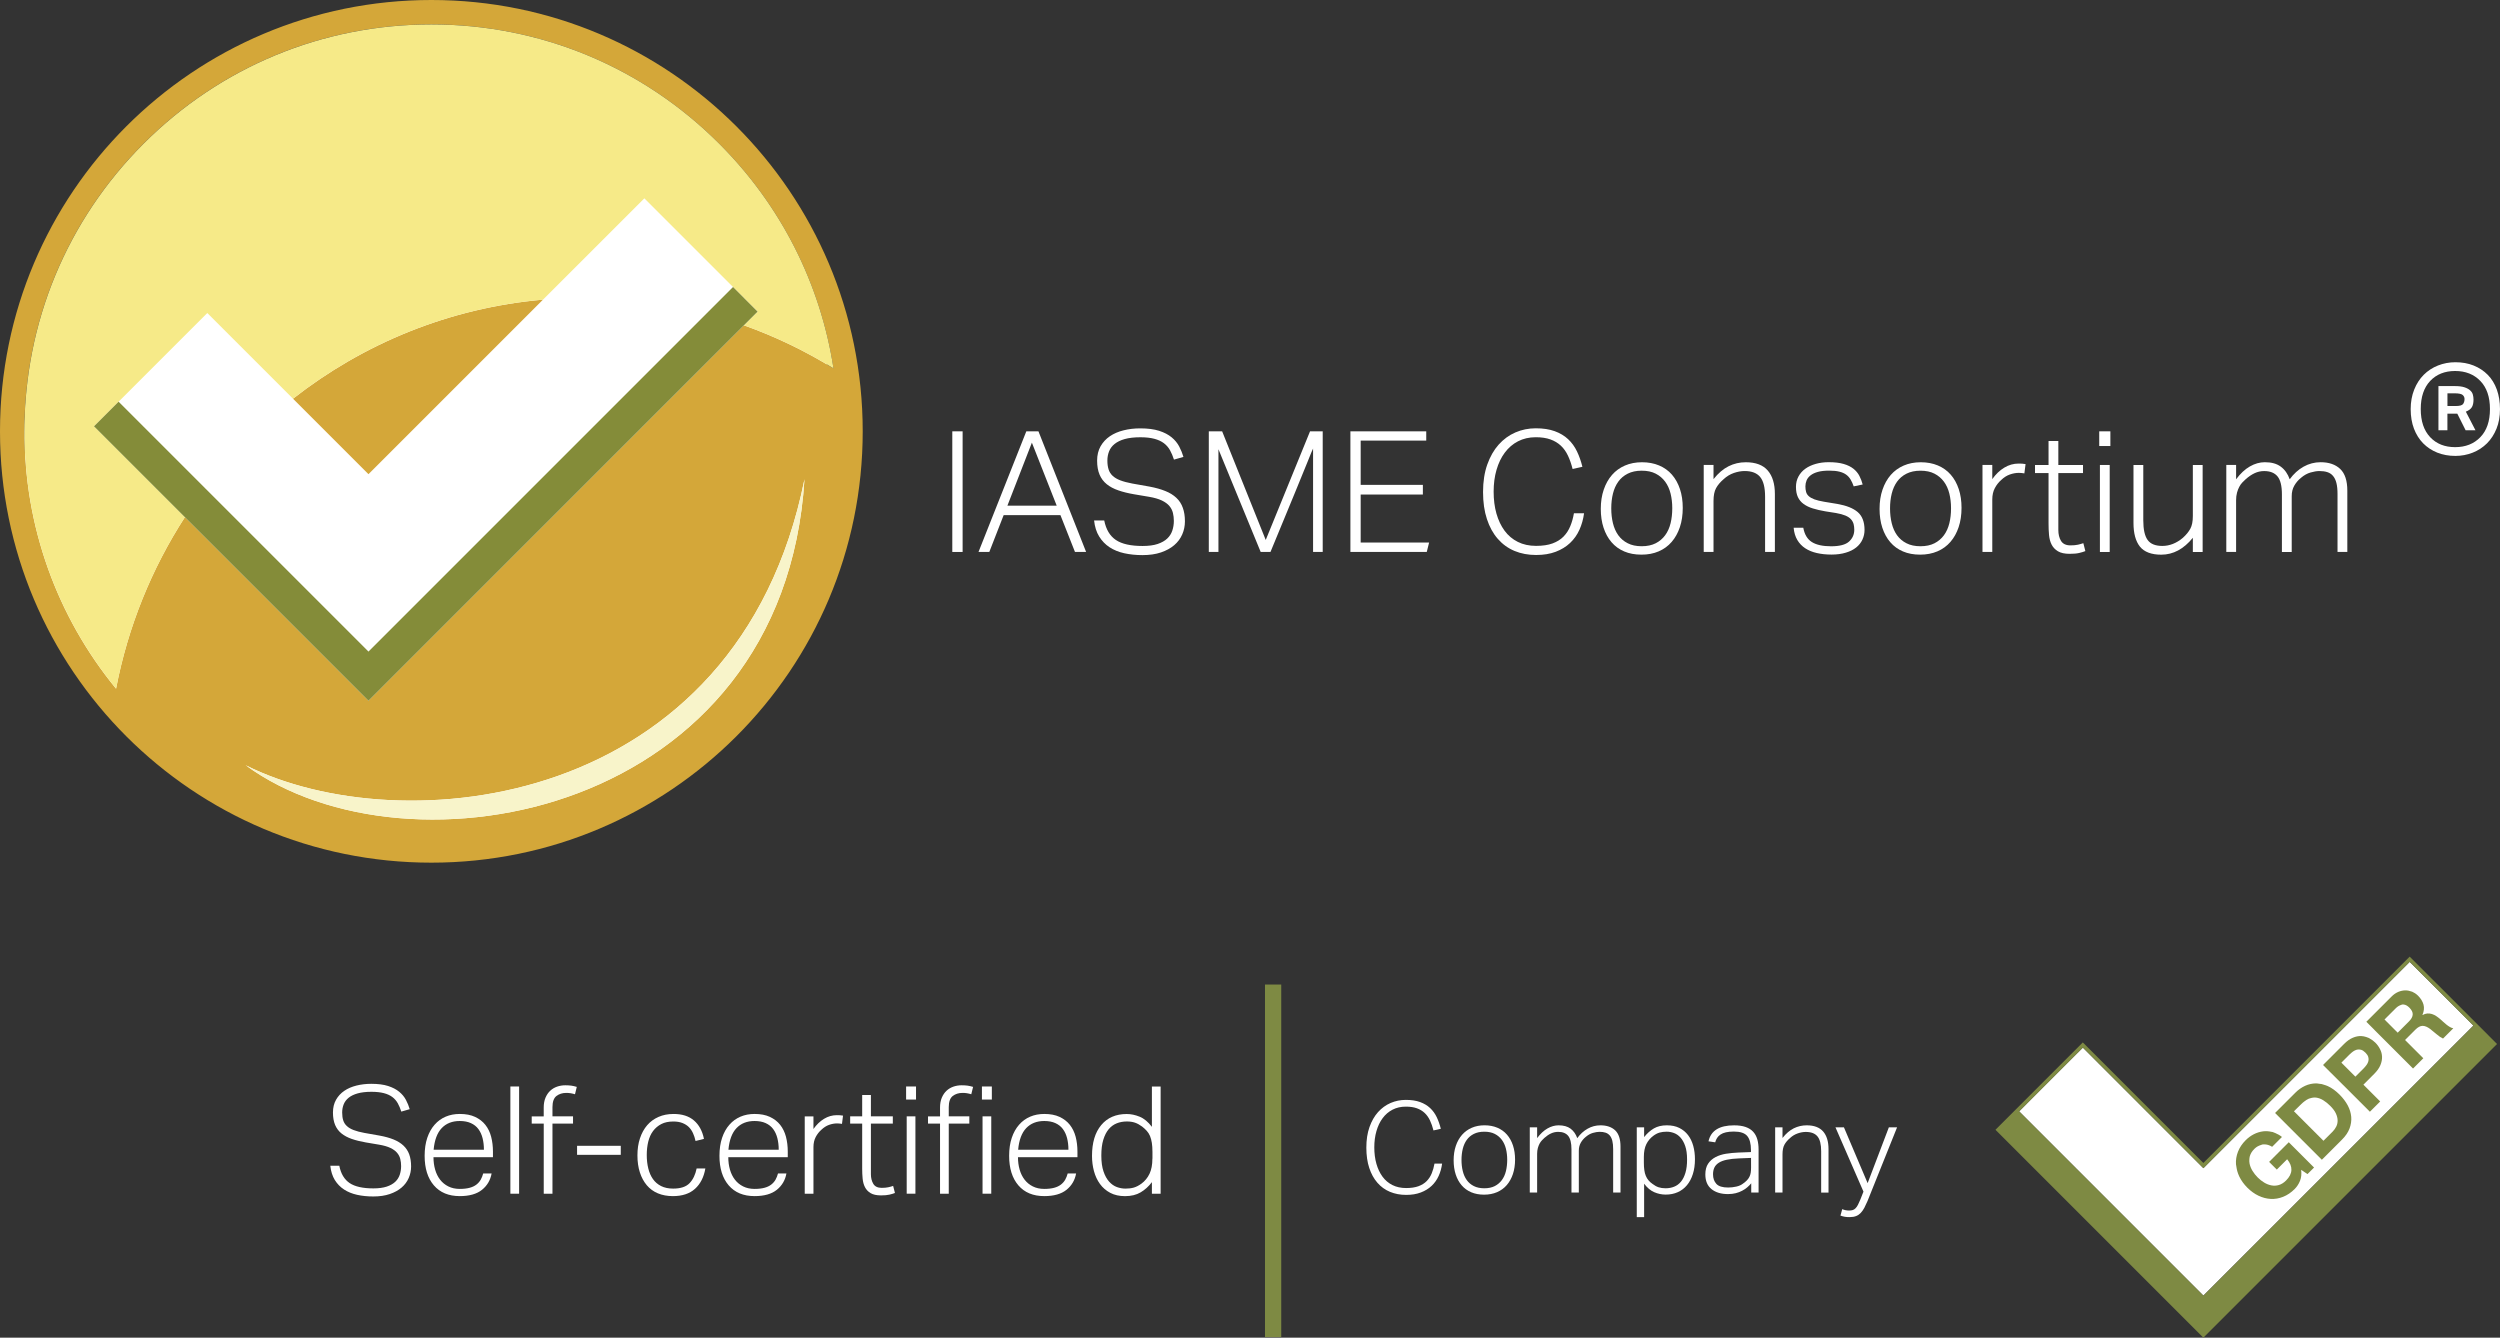 <?xml version="1.0" encoding="utf-8"?>
<!-- Generator: Adobe Illustrator 23.0.3, SVG Export Plug-In . SVG Version: 6.00 Build 0)  -->
<svg version="1.1" id="Layer_1" xmlns="http://www.w3.org/2000/svg" xmlns:xlink="http://www.w3.org/1999/xlink" x="0px" y="0px"
	 width="216.625px" height="115.911px" viewBox="0 0 216.625 115.911" style="enable-background:new 0 0 216.625 115.911;"
	 xml:space="preserve">
<rect x="0" y="0" width="216.625" height="115.911" fill="#333333" stroke="none"/>
<style type="text/css">
	.st0{fill:#FFFFFF;}
	.st1{fill:none;}
	.st2{fill:#D4A739;}
	.st3{fill:#F6EA88;}
	.st4{fill:#F8F4CA;}
	.st5{fill:#848C39;}
	.st6{fill:#7E8A43;}
</style>
<g>
	<g>
		<polygon class="st0" points="190.922,101.222 208.801,83.344 210.169,84.712 210.283,84.824 214.325,88.866 214.325,88.866 
			190.922,112.266 174.956,96.3 174.956,96.3 176.918,94.335 178.884,92.369 178.998,92.258 179.109,92.144 180.478,90.778 		"/>
		<g>
			<circle class="st0" cx="37.166" cy="37.982" r="35.052"/>
			<g>
				<path class="st1" d="M99.648,98.446c-0.069-0.17-0.162-0.318-0.281-0.448c-0.117-0.13-0.255-0.255-0.408-0.377
					c-0.21-0.156-0.414-0.268-0.618-0.337s-0.435-0.103-0.698-0.103c-0.321,0-0.615,0.056-0.886,0.162
					c-0.268,0.109-0.501,0.278-0.698,0.515c-0.196,0.233-0.35,0.538-0.462,0.91c-0.114,0.374-0.17,0.828-0.17,1.366
					c0,0.546,0.064,1.005,0.188,1.374c0.125,0.369,0.289,0.663,0.488,0.886c0.199,0.22,0.422,0.377,0.671,0.469
					c0.247,0.09,0.496,0.135,0.748,0.135c0.268,0,0.509-0.029,0.721-0.09s0.432-0.175,0.658-0.339
					c0.305-0.225,0.538-0.512,0.703-0.859s0.247-0.782,0.247-1.302v-0.586c0-0.302-0.019-0.568-0.053-0.788
					C99.767,98.809,99.717,98.613,99.648,98.446z"/>
				<path class="st2" d="M47.051,25.965c-8.121,0.716-15.569,3.806-21.664,8.583l6.54,6.54L47.051,25.965z"/>
				<path class="st2" d="M74.754,37.375C74.754,16.733,58.021,0,37.378,0S0,16.732,0,37.375S16.733,74.75,37.375,74.75
					S74.754,58.017,74.754,37.375z M10.055,59.672c-5.143-6.278-7.941-14.073-7.941-22.297c0-9.418,3.668-18.274,10.328-24.934
					S27.958,2.113,37.376,2.113S55.65,5.781,62.31,12.441c5.355,5.355,8.774,12.131,9.909,19.478
					c-2.432-1.504-5.031-2.758-7.758-3.732L31.929,60.722L16.02,44.812C13.15,49.252,11.092,54.278,10.055,59.672z M69.709,41.528
					c-1.83,29.14-34.302,35.1-48.427,24.777C34.702,73.061,63.914,70.271,69.709,41.528z"/>
				<path class="st3" d="M8.145,36.94l7.686-7.686l0,0l2.132-2.13l7.424,7.424c6.098-4.777,13.542-7.867,21.664-8.583l8.782-8.779
					l7.686,7.686l0,0l2.132,2.132l-1.186,1.186c2.729,0.976,5.326,2.228,7.758,3.732c-1.135-7.347-4.554-14.123-9.909-19.478
					C55.654,5.784,46.798,2.116,37.38,2.116S19.106,5.784,12.446,12.444S2.118,27.96,2.118,37.378c0,8.225,2.798,16.02,7.941,22.297
					c1.037-5.395,3.095-10.418,5.962-14.861L8.145,36.94z"/>
				<path class="st4" d="M69.709,41.528C63.914,70.27,34.702,73.061,21.282,66.305C35.407,76.628,67.879,70.669,69.709,41.528z"/>
				<polygon class="st5" points="63.516,24.869 61.209,27.177 31.928,56.46 17.775,42.308 10.275,34.807 8.145,36.94 16.017,44.812 
					31.928,60.723 64.46,28.187 65.646,27.002 				"/>
				<rect x="82.517" y="37.375" class="st0" width="0.894" height="10.453"/>
				<path class="st0" d="M88.93,37.375l-4.143,10.453h0.936l1.244-3.191h4.92l1.26,3.191h0.965l-4.13-10.453
					C89.982,37.375,88.93,37.375,88.93,37.375z M87.291,43.817l2.122-5.461l2.151,5.461H87.291z"/>
				<path class="st0" d="M101.931,43.136c-0.255-0.239-0.573-0.438-0.96-0.591c-0.385-0.156-0.841-0.284-1.369-0.382l-1.48-0.263
					c-0.419-0.08-0.769-0.17-1.048-0.278c-0.279-0.106-0.501-0.239-0.666-0.395c-0.167-0.156-0.284-0.342-0.35-0.557
					c-0.069-0.215-0.103-0.469-0.103-0.761c0-0.284,0.048-0.549,0.146-0.798s0.257-0.464,0.483-0.644s0.517-0.324,0.878-0.424
					s0.809-0.154,1.347-0.154c0.477,0,0.883,0.045,1.215,0.133s0.607,0.215,0.828,0.382c0.22,0.167,0.395,0.369,0.528,0.607
					c0.133,0.239,0.247,0.512,0.345,0.814l0.82-0.233c-0.088-0.302-0.21-0.602-0.366-0.902c-0.156-0.297-0.377-0.565-0.658-0.798
					c-0.284-0.233-0.645-0.422-1.082-0.562s-0.987-0.212-1.639-0.212c-0.507,0-0.989,0.056-1.443,0.17
					c-0.454,0.111-0.849,0.284-1.186,0.512s-0.605,0.52-0.806,0.87c-0.199,0.353-0.3,0.766-0.3,1.244s0.072,0.883,0.212,1.215
					c0.141,0.332,0.35,0.607,0.623,0.828c0.273,0.22,0.607,0.398,1.003,0.533c0.395,0.138,0.846,0.249,1.355,0.337l1.302,0.22
					c0.459,0.077,0.83,0.186,1.114,0.321c0.284,0.138,0.501,0.294,0.652,0.475c0.151,0.18,0.255,0.382,0.308,0.602
					s0.08,0.451,0.08,0.695c0,0.294-0.045,0.57-0.133,0.835s-0.233,0.493-0.44,0.69c-0.207,0.196-0.48,0.35-0.827,0.469
					c-0.347,0.117-0.782,0.175-1.31,0.175c-1.024,0-1.796-0.172-2.313-0.52c-0.517-0.347-0.854-0.91-1.01-1.692h-0.878
					c0.058,0.546,0.204,1.011,0.44,1.39c0.236,0.379,0.533,0.692,0.899,0.931s0.79,0.414,1.273,0.52s1.008,0.162,1.573,0.162
					c0.615,0,1.151-0.077,1.61-0.233s0.841-0.366,1.148-0.629c0.308-0.263,0.538-0.573,0.695-0.931
					c0.156-0.358,0.233-0.735,0.233-1.135c0-0.448-0.061-0.838-0.183-1.172C102.371,43.661,102.186,43.374,101.931,43.136z"/>
				<path class="st0" d="M109.676,46.788l-3.777-9.413h-1.156v10.452h0.835v-8.901l3.66,8.901h0.849
					c0.459-1.114,0.865-2.093,1.215-2.941c0.353-0.849,0.655-1.589,0.915-2.217c0.257-0.629,0.475-1.162,0.652-1.597
					c0.175-0.435,0.321-0.793,0.44-1.077c0.263-0.663,0.419-1.04,0.469-1.127v8.959h0.835V37.375h-1.098L109.676,46.788z"/>
				<polygon class="st0" points="123.833,47.008 117.903,47.008 117.903,42.849 123.292,42.849 123.292,42.016 117.903,42.016 
					117.903,38.181 123.584,38.181 123.584,37.375 117.012,37.375 117.012,47.827 123.629,47.827 				"/>
				<path class="st0" d="M129.785,46.692c0.406,0.464,0.889,0.814,1.451,1.048c0.56,0.233,1.183,0.35,1.867,0.35
					c0.645,0,1.212-0.093,1.697-0.278c0.488-0.186,0.902-0.438,1.244-0.761c0.342-0.321,0.613-0.703,0.812-1.143
					s0.334-0.918,0.403-1.435h-0.878c-0.069,0.4-0.172,0.774-0.316,1.119c-0.141,0.347-0.337,0.647-0.586,0.902
					s-0.568,0.451-0.952,0.594c-0.385,0.141-0.862,0.212-1.427,0.212c-0.594,0-1.122-0.114-1.581-0.345
					c-0.459-0.228-0.843-0.554-1.151-0.973s-0.541-0.915-0.703-1.485c-0.162-0.57-0.241-1.204-0.241-1.896
					c0-0.684,0.082-1.313,0.249-1.888c0.167-0.576,0.406-1.074,0.719-1.493s0.692-0.748,1.143-0.981
					c0.451-0.233,0.963-0.353,1.538-0.353c0.496,0,0.923,0.064,1.273,0.191c0.353,0.127,0.652,0.308,0.902,0.541
					c0.249,0.233,0.454,0.522,0.615,0.865c0.162,0.342,0.294,0.727,0.403,1.156l0.849-0.191c-0.117-0.477-0.273-0.923-0.469-1.331
					c-0.196-0.411-0.451-0.764-0.769-1.061c-0.316-0.297-0.706-0.53-1.164-0.695c-0.459-0.167-1.005-0.249-1.639-0.249
					c-0.626,0-1.212,0.119-1.764,0.358c-0.552,0.239-1.034,0.591-1.451,1.056c-0.414,0.464-0.743,1.04-0.987,1.727
					c-0.244,0.69-0.366,1.483-0.366,2.379c0,0.889,0.111,1.671,0.337,2.35C129.064,45.658,129.379,46.231,129.785,46.692z"/>
				<path class="st0" d="M143.723,47.777c0.446-0.191,0.82-0.464,1.127-0.82c0.308-0.355,0.544-0.782,0.711-1.281
					c0.167-0.499,0.249-1.053,0.249-1.668c0-0.594-0.08-1.138-0.241-1.626c-0.162-0.488-0.393-0.904-0.695-1.252
					c-0.302-0.347-0.674-0.613-1.114-0.798s-0.934-0.278-1.48-0.278c-0.546,0-1.04,0.095-1.48,0.286s-0.812,0.461-1.119,0.812
					c-0.308,0.35-0.546,0.777-0.716,1.273c-0.172,0.499-0.257,1.056-0.257,1.668c0,0.605,0.08,1.151,0.241,1.639
					c0.162,0.488,0.39,0.907,0.69,1.252c0.297,0.347,0.663,0.613,1.098,0.798c0.432,0.186,0.928,0.278,1.485,0.278
					C142.778,48.063,143.28,47.968,143.723,47.777z M140.224,46.379c-0.21-0.292-0.363-0.639-0.462-1.04
					c-0.098-0.4-0.146-0.83-0.146-1.289s0.048-0.886,0.146-1.281c0.098-0.395,0.252-0.74,0.462-1.032
					c0.21-0.294,0.483-0.525,0.82-0.695s0.74-0.257,1.207-0.257c0.477,0,0.883,0.085,1.215,0.257c0.332,0.17,0.605,0.403,0.82,0.695
					s0.371,0.637,0.469,1.032s0.146,0.817,0.146,1.268c0,0.469-0.048,0.904-0.146,1.302c-0.098,0.4-0.255,0.748-0.469,1.04
					c-0.215,0.292-0.488,0.525-0.82,0.695s-0.737,0.257-1.215,0.257c-0.469,0-0.873-0.085-1.207-0.257
					C140.707,46.904,140.434,46.671,140.224,46.379z"/>
				<path class="st0" d="M151.271,40.054c-0.528,0-1.024,0.114-1.485,0.345c-0.464,0.231-0.902,0.602-1.31,1.119v-1.231h-0.849v7.54
					h0.849v-4.421c0-0.469,0.074-0.838,0.22-1.106c0.146-0.268,0.366-0.53,0.66-0.782c0.263-0.244,0.56-0.422,0.886-0.536
					c0.326-0.111,0.637-0.167,0.931-0.167c0.615,0,1.064,0.172,1.347,0.52c0.284,0.347,0.424,0.915,0.424,1.705v4.787h0.849v-5.02
					c0-0.878-0.204-1.557-0.615-2.034C152.764,40.292,152.13,40.054,151.271,40.054z"/>
				<path class="st0" d="M160.838,47.44c0.239-0.191,0.419-0.416,0.541-0.682c0.122-0.263,0.183-0.541,0.183-0.835
					c0-0.692-0.196-1.209-0.586-1.546c-0.39-0.337-0.981-0.573-1.772-0.711l-1.156-0.191c-0.342-0.058-0.618-0.127-0.828-0.204
					c-0.21-0.08-0.374-0.17-0.491-0.278c-0.117-0.106-0.196-0.231-0.233-0.374c-0.04-0.141-0.058-0.3-0.058-0.477
					c0-0.175,0.034-0.345,0.101-0.512c0.069-0.167,0.183-0.313,0.345-0.44s0.374-0.228,0.637-0.3
					c0.263-0.074,0.591-0.109,0.981-0.109c0.353,0,0.645,0.029,0.878,0.088c0.233,0.058,0.43,0.143,0.586,0.257
					c0.156,0.111,0.286,0.255,0.387,0.424c0.103,0.172,0.194,0.369,0.271,0.594l0.777-0.162c-0.069-0.263-0.164-0.512-0.286-0.748
					s-0.294-0.44-0.512-0.615c-0.22-0.175-0.504-0.316-0.849-0.416c-0.347-0.103-0.78-0.154-1.297-0.154
					c-0.401,0-0.774,0.048-1.119,0.146c-0.347,0.098-0.647,0.236-0.899,0.416c-0.255,0.18-0.454,0.406-0.599,0.674
					c-0.146,0.268-0.22,0.57-0.22,0.902c0,0.353,0.056,0.647,0.167,0.886c0.114,0.239,0.278,0.44,0.499,0.599
					s0.488,0.292,0.806,0.387c0.318,0.098,0.676,0.18,1.077,0.249l0.923,0.146c0.332,0.058,0.602,0.133,0.812,0.22
					c0.21,0.088,0.371,0.196,0.483,0.321c0.111,0.127,0.188,0.265,0.228,0.416s0.058,0.316,0.058,0.491
					c0,0.411-0.151,0.753-0.454,1.026c-0.302,0.273-0.82,0.408-1.552,0.408c-0.721,0-1.278-0.122-1.668-0.366
					s-0.639-0.658-0.745-1.244h-0.835c0.037,0.419,0.146,0.777,0.321,1.069c0.175,0.292,0.406,0.533,0.687,0.716
					c0.284,0.186,0.618,0.324,1.003,0.411c0.385,0.088,0.806,0.133,1.268,0.133c0.469,0,0.883-0.056,1.244-0.167
					C160.299,47.782,160.599,47.631,160.838,47.44z"/>
				<path class="st0" d="M169.03,41.13c-0.302-0.347-0.674-0.613-1.114-0.798s-0.934-0.278-1.48-0.278
					c-0.546,0-1.04,0.095-1.48,0.286s-0.812,0.461-1.119,0.812c-0.308,0.35-0.546,0.777-0.716,1.273
					c-0.172,0.499-0.257,1.056-0.257,1.668c0,0.605,0.08,1.151,0.241,1.639c0.162,0.488,0.39,0.907,0.69,1.252
					c0.297,0.347,0.663,0.613,1.098,0.798c0.432,0.186,0.928,0.278,1.485,0.278s1.056-0.095,1.501-0.286
					c0.446-0.191,0.82-0.464,1.127-0.82c0.308-0.355,0.544-0.782,0.711-1.281s0.249-1.053,0.249-1.668
					c0-0.594-0.08-1.138-0.241-1.626C169.563,41.894,169.333,41.475,169.03,41.13z M168.911,45.34
					c-0.098,0.4-0.255,0.748-0.469,1.04c-0.215,0.292-0.488,0.525-0.82,0.695s-0.737,0.257-1.215,0.257
					c-0.469,0-0.873-0.085-1.207-0.257c-0.337-0.17-0.61-0.403-0.82-0.695c-0.21-0.292-0.363-0.639-0.461-1.04
					c-0.098-0.4-0.146-0.83-0.146-1.289s0.048-0.886,0.146-1.281c0.098-0.395,0.252-0.74,0.461-1.032
					c0.21-0.294,0.483-0.525,0.82-0.695s0.74-0.257,1.207-0.257c0.477,0,0.883,0.085,1.215,0.257c0.332,0.17,0.605,0.403,0.82,0.695
					s0.371,0.637,0.469,1.032s0.146,0.817,0.146,1.268C169.06,44.504,169.009,44.939,168.911,45.34z"/>
				<path class="st0" d="M174.152,41.115c0.263-0.093,0.523-0.141,0.777-0.141c0.146,0,0.308,0.016,0.483,0.045l0.103-0.806
					c-0.106-0.019-0.207-0.032-0.3-0.037s-0.194-0.008-0.3-0.008c-0.44,0-0.854,0.117-1.244,0.353
					c-0.39,0.233-0.737,0.565-1.04,0.995v-1.231h-0.849v7.54h0.849v-4.538c0-0.379,0.072-0.711,0.22-0.989
					c0.146-0.278,0.332-0.515,0.557-0.711C173.64,41.366,173.889,41.207,174.152,41.115z"/>
				<path class="st0" d="M177.507,45.382c0,0.342,0.013,0.668,0.042,0.981s0.103,0.589,0.225,0.828s0.305,0.432,0.549,0.578
					c0.244,0.146,0.581,0.22,1.01,0.22c0.342,0,0.618-0.024,0.827-0.074c0.21-0.048,0.387-0.103,0.536-0.162l-0.175-0.687
					c-0.138,0.048-0.294,0.093-0.469,0.133c-0.178,0.04-0.39,0.058-0.644,0.058c-0.39,0-0.663-0.13-0.82-0.387
					c-0.156-0.257-0.233-0.573-0.233-0.944v-4.933h2.138V40.29h-2.138v-2.079h-0.849v2.079h-1.172v0.703h1.172L177.507,45.382
					L177.507,45.382z"/>
				<rect x="181.957" y="40.29" class="st0" width="0.849" height="7.54"/>
				<rect x="181.899" y="37.375" class="st0" width="0.965" height="1.273"/>
				<path class="st0" d="M187.273,48.063c1.034,0,1.947-0.488,2.737-1.464v1.231h0.849v-7.54h-0.849v4.421
					c0,0.469-0.072,0.838-0.22,1.106c-0.146,0.268-0.361,0.53-0.644,0.785c-0.273,0.233-0.562,0.408-0.865,0.528
					c-0.302,0.117-0.605,0.175-0.91,0.175c-0.605,0-1.032-0.172-1.281-0.52s-0.374-0.915-0.374-1.705v-4.787h-0.849v5.021
					c0,0.899,0.186,1.581,0.557,2.05C185.798,47.827,186.413,48.063,187.273,48.063z"/>
				<path class="st0" d="M193.757,43.364c0-0.255,0.027-0.477,0.08-0.674c0.053-0.196,0.119-0.366,0.199-0.512
					c0.077-0.146,0.167-0.273,0.271-0.379c0.103-0.109,0.199-0.199,0.286-0.278c0.255-0.225,0.509-0.398,0.769-0.52
					s0.533-0.183,0.828-0.183c0.517,0,0.902,0.154,1.156,0.461s0.382,0.828,0.382,1.56v4.992h0.849v-4.832
					c0-0.353,0.074-0.658,0.228-0.923c0.151-0.263,0.345-0.488,0.578-0.674c0.263-0.225,0.541-0.379,0.827-0.461
					c0.286-0.082,0.544-0.125,0.769-0.125c0.263,0,0.493,0.032,0.687,0.095c0.196,0.064,0.361,0.172,0.491,0.329
					c0.133,0.156,0.231,0.361,0.294,0.615c0.064,0.255,0.095,0.576,0.095,0.965v5.007h0.849v-5.315c0-0.859-0.204-1.483-0.615-1.875
					c-0.411-0.39-0.976-0.586-1.697-0.586c-0.528,0-1.021,0.13-1.48,0.387s-0.859,0.623-1.201,1.09
					c-0.167-0.469-0.422-0.833-0.769-1.09c-0.347-0.26-0.806-0.387-1.384-0.387c-0.44,0-0.87,0.122-1.297,0.366
					s-0.822,0.615-1.194,1.114v-1.244h-0.849v7.54h0.849v-4.463H193.757z"/>
				<path class="st0" d="M209.968,38.415c0.342,0.347,0.751,0.615,1.223,0.806c0.475,0.188,0.995,0.284,1.565,0.284
					c0.53,0,1.032-0.095,1.509-0.284c0.475-0.188,0.883-0.459,1.233-0.806c0.347-0.347,0.623-0.772,0.825-1.27
					c0.202-0.499,0.302-1.064,0.302-1.697c0-0.621-0.093-1.183-0.273-1.689c-0.183-0.507-0.446-0.934-0.788-1.281
					s-0.751-0.615-1.223-0.806c-0.475-0.191-1.003-0.284-1.583-0.284c-0.53,0-1.034,0.095-1.509,0.284s-0.886,0.459-1.233,0.806
					c-0.347,0.347-0.623,0.774-0.825,1.281c-0.202,0.507-0.305,1.069-0.305,1.689c0,0.634,0.095,1.199,0.284,1.697
					C209.36,37.643,209.626,38.067,209.968,38.415z M210.575,33.009c0.544-0.576,1.265-0.862,2.162-0.862s1.626,0.286,2.183,0.862
					s0.835,1.387,0.835,2.437s-0.278,1.862-0.835,2.437c-0.557,0.576-1.284,0.862-2.183,0.862c-0.899,0-1.618-0.286-2.162-0.862
					s-0.817-1.387-0.817-2.437C209.758,34.396,210.032,33.585,210.575,33.009z"/>
				<path class="st0" d="M212.071,35.844h0.854l0.721,1.44h0.854l-0.835-1.613c0.252-0.101,0.427-0.231,0.522-0.39
					c0.095-0.156,0.143-0.377,0.143-0.655c0-0.151-0.019-0.297-0.058-0.435c-0.037-0.141-0.117-0.263-0.239-0.369
					c-0.119-0.109-0.284-0.196-0.493-0.265c-0.21-0.069-0.483-0.103-0.825-0.103h-1.424v3.83h0.777v-1.44
					C212.068,35.844,212.071,35.844,212.071,35.844z M212.071,34.081h0.607c0.366,0,0.605,0.048,0.711,0.143
					c0.109,0.095,0.162,0.212,0.162,0.35c0,0.164-0.04,0.308-0.122,0.427s-0.294,0.18-0.637,0.18h-0.721L212.071,34.081
					L212.071,34.081z"/>
				<path class="st0" d="M34.959,99.265c-0.225-0.212-0.509-0.387-0.851-0.528c-0.342-0.138-0.748-0.252-1.217-0.337l-1.316-0.233
					c-0.374-0.069-0.684-0.151-0.931-0.247c-0.247-0.095-0.446-0.212-0.591-0.35c-0.149-0.138-0.252-0.302-0.313-0.493
					c-0.061-0.191-0.09-0.416-0.09-0.676c0-0.252,0.042-0.488,0.13-0.708s0.231-0.411,0.43-0.573
					c0.199-0.162,0.459-0.286,0.78-0.377c0.321-0.09,0.719-0.138,1.196-0.138c0.424,0,0.785,0.04,1.079,0.117
					s0.541,0.191,0.735,0.337c0.196,0.149,0.35,0.329,0.469,0.541c0.117,0.212,0.22,0.454,0.305,0.721l0.729-0.21
					c-0.077-0.268-0.186-0.536-0.326-0.801c-0.138-0.265-0.334-0.501-0.586-0.708c-0.252-0.21-0.573-0.374-0.963-0.501
					c-0.39-0.125-0.878-0.188-1.459-0.188c-0.451,0-0.878,0.05-1.281,0.151s-0.756,0.252-1.053,0.456
					c-0.3,0.204-0.538,0.461-0.716,0.774c-0.178,0.313-0.268,0.682-0.268,1.106s0.064,0.785,0.188,1.079
					c0.125,0.294,0.31,0.541,0.552,0.735s0.541,0.353,0.891,0.475s0.753,0.22,1.204,0.3l1.159,0.196
					c0.408,0.069,0.737,0.164,0.989,0.286s0.446,0.263,0.578,0.424c0.135,0.159,0.225,0.337,0.273,0.533
					c0.048,0.196,0.072,0.4,0.072,0.618c0,0.26-0.04,0.507-0.117,0.743c-0.077,0.233-0.207,0.438-0.39,0.613
					c-0.183,0.172-0.427,0.313-0.735,0.416s-0.698,0.156-1.164,0.156c-0.91,0-1.597-0.154-2.055-0.461
					c-0.459-0.308-0.759-0.809-0.896-1.504h-0.78c0.053,0.485,0.183,0.896,0.39,1.236c0.21,0.337,0.475,0.613,0.801,0.825
					c0.326,0.212,0.703,0.366,1.133,0.461s0.896,0.143,1.398,0.143c0.546,0,1.024-0.069,1.432-0.21
					c0.408-0.138,0.748-0.326,1.021-0.56c0.273-0.233,0.48-0.509,0.618-0.827c0.138-0.316,0.21-0.652,0.21-1.008
					c0-0.398-0.056-0.745-0.162-1.042C35.352,99.732,35.185,99.477,34.959,99.265z"/>
				<path class="st0" d="M42.057,97.469c-0.231-0.292-0.528-0.52-0.891-0.69c-0.363-0.17-0.806-0.255-1.326-0.255
					c-0.443,0-0.849,0.077-1.217,0.233c-0.369,0.156-0.69,0.387-0.963,0.698c-0.273,0.308-0.485,0.687-0.637,1.138
					c-0.151,0.451-0.228,0.971-0.228,1.562c0,1.085,0.268,1.936,0.801,2.557c0.533,0.621,1.281,0.931,2.244,0.931
					c0.833,0,1.475-0.183,1.926-0.546s0.729-0.838,0.833-1.419H41.87c-0.053,0.199-0.125,0.379-0.215,0.541
					c-0.09,0.159-0.215,0.302-0.371,0.424s-0.35,0.215-0.586,0.278c-0.236,0.064-0.52,0.098-0.859,0.098
					c-0.374,0-0.703-0.072-0.989-0.215s-0.525-0.337-0.716-0.586c-0.191-0.247-0.334-0.538-0.43-0.873s-0.143-0.692-0.143-1.074
					h5.153v-0.483c0-0.459-0.053-0.889-0.156-1.289C42.455,98.103,42.287,97.759,42.057,97.469z M37.574,99.623
					c0.077-0.841,0.313-1.467,0.703-1.875s0.91-0.613,1.562-0.613c0.374,0,0.695,0.061,0.963,0.183
					c0.268,0.122,0.485,0.292,0.65,0.515c0.164,0.22,0.286,0.485,0.363,0.788c0.077,0.305,0.117,0.637,0.117,1.003L37.574,99.623
					L37.574,99.623z"/>
				<rect x="44.224" y="94.144" class="st0" width="0.756" height="9.291"/>
				<path class="st0" d="M48.987,94.04c-0.252,0-0.491,0.04-0.716,0.117c-0.225,0.08-0.424,0.196-0.591,0.353
					c-0.17,0.156-0.305,0.355-0.411,0.599c-0.103,0.241-0.156,0.528-0.156,0.859v0.767h-1.04v0.626h1.042v6.076h0.756v-6.079h1.782
					v-0.626h-1.782v-0.793c0-0.469,0.114-0.79,0.345-0.971c0.231-0.178,0.515-0.268,0.851-0.268c0.13,0,0.255,0.008,0.371,0.027
					c0.117,0.019,0.244,0.048,0.385,0.09l0.156-0.637c-0.172-0.053-0.337-0.09-0.488-0.111C49.334,94.051,49.17,94.04,48.987,94.04z
					"/>
				<rect x="50.003" y="99.284" class="st0" width="3.787" height="0.782"/>
				<path class="st0" d="M59.755,102.517c-0.3,0.316-0.774,0.475-1.424,0.475c-0.408,0-0.756-0.074-1.048-0.22
					c-0.292-0.149-0.528-0.35-0.708-0.61c-0.183-0.26-0.316-0.568-0.403-0.923c-0.088-0.355-0.13-0.743-0.13-1.159
					s0.042-0.804,0.13-1.159c0.088-0.355,0.225-0.663,0.416-0.918s0.43-0.456,0.716-0.605c0.286-0.149,0.634-0.22,1.04-0.22
					c0.302,0,0.565,0.042,0.788,0.13c0.22,0.088,0.406,0.204,0.554,0.35c0.149,0.149,0.268,0.326,0.363,0.533
					c0.095,0.21,0.17,0.432,0.22,0.676l0.729-0.183C60.86,98,60.571,97.467,60.133,97.09s-1.026-0.565-1.764-0.565
					c-0.485,0-0.923,0.085-1.308,0.255c-0.387,0.17-0.713,0.408-0.984,0.721c-0.268,0.313-0.477,0.69-0.623,1.133
					c-0.149,0.443-0.22,0.936-0.22,1.483s0.069,1.037,0.21,1.469c0.138,0.435,0.339,0.804,0.599,1.114
					c0.26,0.308,0.581,0.544,0.963,0.703c0.382,0.159,0.814,0.241,1.302,0.241c0.806,0,1.445-0.21,1.912-0.631
					c0.469-0.422,0.769-1.008,0.899-1.764h-0.756C60.256,101.779,60.055,102.201,59.755,102.517z"/>
				<path class="st0" d="M67.603,97.469c-0.231-0.292-0.528-0.52-0.891-0.69s-0.806-0.255-1.326-0.255
					c-0.443,0-0.849,0.077-1.217,0.233c-0.369,0.156-0.69,0.387-0.963,0.698c-0.273,0.308-0.485,0.687-0.637,1.138
					c-0.151,0.451-0.228,0.971-0.228,1.562c0,1.085,0.268,1.936,0.801,2.557c0.533,0.621,1.281,0.931,2.244,0.931
					c0.833,0,1.475-0.183,1.926-0.546s0.729-0.838,0.833-1.419h-0.729c-0.053,0.199-0.125,0.379-0.215,0.541
					c-0.09,0.159-0.215,0.302-0.371,0.424s-0.35,0.215-0.586,0.278c-0.236,0.064-0.52,0.098-0.859,0.098
					c-0.374,0-0.703-0.072-0.989-0.215s-0.525-0.337-0.716-0.586c-0.191-0.247-0.334-0.538-0.43-0.873s-0.143-0.692-0.143-1.074
					h5.153v-0.483c0-0.459-0.053-0.889-0.156-1.289C67.998,98.103,67.831,97.759,67.603,97.469z M63.118,99.623
					c0.077-0.841,0.313-1.467,0.703-1.875s0.91-0.613,1.562-0.613c0.374,0,0.695,0.061,0.963,0.183
					c0.268,0.122,0.485,0.292,0.65,0.515c0.164,0.22,0.286,0.485,0.363,0.788c0.077,0.305,0.117,0.637,0.117,1.003L63.118,99.623
					L63.118,99.623z"/>
				<path class="st0" d="M72.515,96.629c-0.39,0-0.759,0.103-1.106,0.313c-0.347,0.21-0.655,0.504-0.923,0.886v-1.093H69.73v6.702
					h0.756V99.4c0-0.339,0.066-0.631,0.196-0.878s0.294-0.456,0.493-0.631c0.21-0.199,0.43-0.339,0.663-0.422
					c0.233-0.082,0.464-0.125,0.69-0.125c0.13,0,0.273,0.013,0.43,0.04l0.09-0.716c-0.095-0.016-0.183-0.029-0.268-0.032
					C72.698,96.631,72.611,96.629,72.515,96.629z"/>
				<path class="st0" d="M76.976,102.875c-0.156,0.034-0.347,0.053-0.573,0.053c-0.347,0-0.589-0.114-0.729-0.345
					c-0.138-0.231-0.21-0.509-0.21-0.838v-4.387h1.899v-0.626h-1.899v-1.849h-0.756v1.849h-1.042v0.626h1.042v3.904
					c0,0.302,0.013,0.594,0.04,0.873c0.027,0.278,0.093,0.522,0.202,0.735c0.109,0.212,0.271,0.385,0.488,0.515
					s0.517,0.196,0.899,0.196c0.302,0,0.549-0.021,0.735-0.066c0.186-0.045,0.345-0.09,0.475-0.143l-0.156-0.613
					C77.273,102.803,77.133,102.84,76.976,102.875z"/>
				<rect x="78.565" y="96.732" class="st0" width="0.756" height="6.702"/>
				<rect x="78.514" y="94.144" class="st0" width="0.859" height="1.133"/>
				<rect x="85.084" y="94.144" class="st0" width="0.859" height="1.133"/>
				<rect x="85.137" y="96.732" class="st0" width="0.756" height="6.702"/>
				<path class="st0" d="M83.328,94.04c-0.252,0-0.491,0.04-0.716,0.117c-0.225,0.08-0.424,0.196-0.591,0.353
					c-0.17,0.156-0.305,0.355-0.411,0.599c-0.103,0.241-0.156,0.528-0.156,0.859v0.767h-1.042v0.626h1.042v6.076h0.756v-6.079h1.782
					v-0.626H82.21v-0.793c0-0.469,0.114-0.79,0.345-0.971c0.231-0.178,0.515-0.268,0.851-0.268c0.13,0,0.255,0.008,0.371,0.027
					c0.117,0.019,0.244,0.048,0.385,0.09l0.156-0.637c-0.172-0.053-0.337-0.09-0.488-0.111C83.676,94.051,83.511,94.04,83.328,94.04
					z"/>
				<path class="st0" d="M92.704,97.469c-0.231-0.292-0.528-0.52-0.891-0.69c-0.363-0.17-0.806-0.255-1.326-0.255
					c-0.443,0-0.849,0.077-1.217,0.233c-0.369,0.156-0.69,0.387-0.963,0.698c-0.273,0.308-0.485,0.687-0.637,1.138
					s-0.228,0.971-0.228,1.562c0,1.085,0.268,1.936,0.801,2.557s1.281,0.931,2.244,0.931c0.833,0,1.475-0.183,1.926-0.546
					s0.729-0.838,0.833-1.419h-0.729c-0.053,0.199-0.125,0.379-0.215,0.541c-0.09,0.159-0.215,0.302-0.371,0.424
					s-0.35,0.215-0.586,0.278c-0.233,0.064-0.52,0.098-0.859,0.098c-0.374,0-0.703-0.072-0.989-0.215s-0.525-0.337-0.716-0.586
					c-0.191-0.247-0.334-0.538-0.43-0.873s-0.143-0.692-0.143-1.074h5.153v-0.483c0-0.459-0.053-0.889-0.156-1.289
					C93.099,98.103,92.932,97.759,92.704,97.469z M88.222,99.623c0.077-0.841,0.313-1.467,0.703-1.875s0.91-0.613,1.562-0.613
					c0.374,0,0.695,0.061,0.963,0.183s0.485,0.292,0.65,0.515c0.164,0.22,0.286,0.485,0.363,0.788
					c0.077,0.305,0.117,0.637,0.117,1.003L88.222,99.623L88.222,99.623z"/>
				<path class="st0" d="M99.815,97.645c-0.329-0.432-0.684-0.729-1.066-0.883c-0.382-0.156-0.756-0.233-1.119-0.233
					c-0.936,0-1.674,0.318-2.207,0.957c-0.533,0.637-0.801,1.528-0.801,2.673c0,0.459,0.056,0.899,0.17,1.321s0.286,0.79,0.52,1.111
					c0.233,0.321,0.53,0.578,0.891,0.769c0.361,0.191,0.788,0.286,1.281,0.286c0.53,0,0.979-0.109,1.347-0.326
					c0.369-0.217,0.698-0.512,0.981-0.886v1.003h0.756v-9.291h-0.756v3.498h0.003V97.645z M99.854,100.403
					c0,0.52-0.082,0.955-0.247,1.302c-0.164,0.347-0.398,0.634-0.703,0.859c-0.225,0.164-0.446,0.278-0.658,0.339
					c-0.212,0.061-0.454,0.09-0.721,0.09c-0.252,0-0.501-0.045-0.748-0.135c-0.247-0.09-0.469-0.247-0.671-0.469
					c-0.199-0.22-0.363-0.517-0.488-0.886s-0.188-0.827-0.188-1.374c0-0.538,0.056-0.995,0.17-1.366
					c0.114-0.374,0.268-0.676,0.462-0.91c0.196-0.233,0.427-0.406,0.698-0.515c0.268-0.109,0.565-0.162,0.886-0.162
					c0.26,0,0.493,0.034,0.698,0.103c0.204,0.069,0.408,0.183,0.618,0.337c0.156,0.122,0.292,0.247,0.408,0.377
					c0.117,0.13,0.21,0.278,0.281,0.448c0.069,0.17,0.122,0.363,0.156,0.586c0.034,0.22,0.053,0.485,0.053,0.788v0.586h-0.006
					V100.403z"/>
				<path class="st0" d="M124.062,101.663c-0.106,0.26-0.252,0.485-0.438,0.676c-0.186,0.191-0.424,0.337-0.713,0.446
					c-0.289,0.106-0.645,0.159-1.069,0.159c-0.446,0-0.841-0.085-1.186-0.257c-0.345-0.172-0.631-0.416-0.862-0.729
					s-0.406-0.687-0.528-1.114s-0.183-0.902-0.183-1.422c0-0.512,0.061-0.984,0.186-1.416s0.302-0.804,0.538-1.119
					c0.233-0.316,0.52-0.56,0.857-0.735s0.721-0.263,1.154-0.263c0.374,0,0.692,0.048,0.955,0.143s0.488,0.231,0.674,0.406
					c0.186,0.175,0.339,0.393,0.461,0.647c0.122,0.257,0.22,0.546,0.302,0.867l0.637-0.143c-0.088-0.358-0.204-0.692-0.35-1
					s-0.339-0.573-0.576-0.796c-0.239-0.223-0.528-0.398-0.873-0.522c-0.345-0.125-0.753-0.186-1.231-0.186
					c-0.469,0-0.91,0.09-1.323,0.268c-0.414,0.18-0.774,0.443-1.087,0.79c-0.31,0.347-0.557,0.78-0.74,1.294
					s-0.273,1.111-0.273,1.785c0,0.666,0.085,1.255,0.252,1.761c0.167,0.507,0.403,0.936,0.708,1.284
					c0.302,0.347,0.666,0.61,1.087,0.785c0.422,0.175,0.888,0.265,1.4,0.265c0.483,0,0.907-0.069,1.273-0.21
					c0.366-0.138,0.676-0.329,0.934-0.57c0.257-0.241,0.459-0.528,0.61-0.857s0.249-0.687,0.302-1.077h-0.66
					C124.247,101.124,124.168,101.405,124.062,101.663z"/>
				<path class="st0" d="M130.578,98.316c-0.225-0.26-0.504-0.459-0.833-0.599c-0.329-0.138-0.7-0.21-1.109-0.21
					c-0.411,0-0.78,0.072-1.109,0.215s-0.607,0.345-0.841,0.61c-0.231,0.263-0.411,0.581-0.538,0.955
					c-0.127,0.374-0.191,0.79-0.191,1.252c0,0.454,0.061,0.865,0.18,1.231c0.119,0.366,0.292,0.679,0.517,0.939
					c0.223,0.26,0.496,0.459,0.822,0.599c0.326,0.138,0.698,0.21,1.114,0.21c0.416,0,0.793-0.072,1.125-0.215
					s0.615-0.347,0.846-0.615c0.231-0.268,0.408-0.586,0.533-0.96s0.186-0.79,0.186-1.252c0-0.446-0.061-0.851-0.18-1.217
					C130.979,98.888,130.804,98.575,130.578,98.316z M130.491,101.472c-0.074,0.3-0.191,0.56-0.353,0.78s-0.366,0.393-0.615,0.522
					c-0.249,0.127-0.552,0.191-0.91,0.191c-0.35,0-0.652-0.064-0.904-0.191c-0.252-0.127-0.459-0.302-0.615-0.522
					c-0.156-0.22-0.273-0.48-0.345-0.78c-0.074-0.3-0.109-0.621-0.109-0.965c0-0.345,0.037-0.663,0.109-0.96
					c0.074-0.297,0.188-0.554,0.345-0.774c0.156-0.22,0.363-0.393,0.615-0.52c0.252-0.127,0.554-0.191,0.904-0.191
					c0.358,0,0.663,0.064,0.91,0.191c0.249,0.127,0.454,0.302,0.615,0.52c0.162,0.22,0.279,0.477,0.353,0.774
					c0.072,0.297,0.109,0.613,0.109,0.95C130.599,100.846,130.562,101.172,130.491,101.472z"/>
				<path class="st0" d="M138.678,97.509c-0.395,0-0.764,0.098-1.109,0.292s-0.644,0.467-0.899,0.82
					c-0.125-0.353-0.316-0.623-0.576-0.82c-0.26-0.194-0.607-0.292-1.037-0.292c-0.329,0-0.652,0.09-0.971,0.273
					s-0.615,0.461-0.894,0.835v-0.934h-0.637v5.652h0.637v-3.347c0-0.191,0.021-0.358,0.061-0.504
					c0.04-0.146,0.09-0.273,0.149-0.385c0.058-0.109,0.127-0.204,0.204-0.286c0.077-0.08,0.149-0.151,0.212-0.21
					c0.191-0.17,0.382-0.3,0.576-0.39s0.4-0.138,0.621-0.138c0.387,0,0.676,0.114,0.867,0.345c0.188,0.231,0.286,0.621,0.286,1.17
					v3.742h0.637v-3.623c0-0.263,0.058-0.493,0.17-0.692c0.114-0.199,0.257-0.366,0.432-0.507c0.199-0.167,0.403-0.284,0.621-0.345
					c0.215-0.061,0.408-0.093,0.576-0.093c0.199,0,0.369,0.024,0.515,0.072s0.268,0.13,0.369,0.247
					c0.098,0.117,0.172,0.271,0.22,0.461s0.072,0.432,0.072,0.724v3.756h0.637v-3.984c0-0.645-0.154-1.111-0.462-1.406
					C139.644,97.655,139.219,97.509,138.678,97.509z"/>
				<path class="st0" d="M146.269,98.355c-0.202-0.263-0.454-0.469-0.759-0.621c-0.305-0.151-0.663-0.225-1.082-0.225
					c-0.438,0-0.812,0.09-1.119,0.268c-0.308,0.18-0.589,0.43-0.846,0.753v-0.846h-0.637v7.782h0.637v-2.899
					c0.263,0.35,0.554,0.597,0.873,0.735c0.318,0.138,0.65,0.21,0.995,0.21c0.387,0,0.737-0.069,1.048-0.21
					c0.31-0.138,0.576-0.339,0.796-0.605c0.22-0.263,0.39-0.583,0.509-0.96c0.122-0.377,0.183-0.806,0.183-1.289
					c0-0.416-0.05-0.806-0.149-1.164C146.619,98.928,146.47,98.618,146.269,98.355z M146.043,101.62
					c-0.095,0.318-0.225,0.576-0.39,0.774c-0.164,0.199-0.361,0.342-0.586,0.432c-0.228,0.093-0.477,0.138-0.748,0.138
					c-0.228,0-0.427-0.029-0.605-0.088c-0.175-0.058-0.347-0.154-0.515-0.284c-0.141-0.095-0.257-0.199-0.353-0.313
					s-0.175-0.241-0.236-0.39c-0.061-0.146-0.106-0.313-0.13-0.499c-0.027-0.186-0.04-0.403-0.04-0.652v-0.493
					c0-0.446,0.072-0.814,0.215-1.103c0.143-0.289,0.342-0.528,0.599-0.719c0.183-0.138,0.366-0.233,0.549-0.286
					c0.183-0.05,0.387-0.077,0.615-0.077c0.204,0,0.414,0.037,0.626,0.114s0.403,0.21,0.57,0.395
					c0.167,0.186,0.305,0.432,0.411,0.74c0.106,0.308,0.159,0.692,0.159,1.154C146.187,100.915,146.139,101.302,146.043,101.62z"/>
				<path class="st0" d="M151.91,98.064c-0.164-0.18-0.382-0.316-0.652-0.411c-0.271-0.095-0.605-0.143-1-0.143
					c-1.273,0-2.013,0.461-2.217,1.384l0.581,0.088c0.037-0.138,0.09-0.265,0.164-0.379c0.072-0.114,0.172-0.212,0.297-0.297
					s0.281-0.149,0.467-0.191s0.416-0.066,0.687-0.066c0.557,0,0.942,0.127,1.159,0.385c0.215,0.257,0.324,0.663,0.324,1.217v0.175
					l-1.098,0.042c-0.366,0.016-0.719,0.05-1.061,0.103c-0.339,0.056-0.645,0.151-0.91,0.292c-0.268,0.141-0.483,0.329-0.642,0.57
					c-0.162,0.241-0.241,0.552-0.241,0.934c0,0.562,0.18,0.987,0.538,1.273s0.833,0.427,1.427,0.427
					c0.241,0,0.464-0.027,0.666-0.077s0.387-0.122,0.554-0.21c0.17-0.088,0.318-0.188,0.451-0.302s0.244-0.228,0.34-0.345v0.801
					h0.637v-3.721c0-0.337-0.037-0.634-0.111-0.894C152.194,98.461,152.075,98.244,151.91,98.064z M151.73,101.164
					c0,0.175-0.011,0.329-0.032,0.461c-0.021,0.133-0.061,0.249-0.117,0.358c-0.056,0.106-0.125,0.204-0.21,0.292
					s-0.191,0.18-0.324,0.273c-0.154,0.125-0.35,0.215-0.586,0.268c-0.239,0.056-0.477,0.082-0.719,0.082
					c-0.483,0-0.822-0.103-1.016-0.313c-0.194-0.21-0.292-0.485-0.292-0.828c0-0.228,0.04-0.422,0.117-0.586
					s0.204-0.302,0.379-0.416s0.406-0.202,0.692-0.263c0.286-0.061,0.639-0.101,1.064-0.117l1.042-0.042L151.73,101.164
					L151.73,101.164z"/>
				<path class="st0" d="M156.549,97.509c-0.395,0-0.767,0.088-1.114,0.257c-0.347,0.172-0.676,0.451-0.981,0.841v-0.923h-0.637
					v5.652h0.637v-3.315c0-0.35,0.056-0.629,0.164-0.828c0.109-0.202,0.273-0.398,0.493-0.586c0.199-0.183,0.419-0.316,0.666-0.4
					c0.244-0.085,0.477-0.125,0.698-0.125c0.461,0,0.798,0.13,1.01,0.39s0.318,0.687,0.318,1.278v3.588h0.637v-3.766
					c0-0.658-0.154-1.167-0.461-1.525C157.668,97.69,157.193,97.509,156.549,97.509z"/>
				<path class="st0" d="M161.83,102.519l-2.053-4.835h-0.735l2.427,5.57l-0.263,0.671c-0.08,0.191-0.151,0.347-0.212,0.467
					c-0.061,0.122-0.13,0.22-0.204,0.297c-0.072,0.077-0.154,0.13-0.241,0.159c-0.088,0.029-0.196,0.045-0.329,0.045
					c-0.109,0-0.212-0.011-0.313-0.032c-0.098-0.021-0.191-0.05-0.278-0.088l-0.154,0.56c0.146,0.05,0.276,0.085,0.39,0.103
					c0.114,0.019,0.255,0.027,0.422,0.027c0.212,0,0.395-0.032,0.549-0.093c0.154-0.061,0.286-0.154,0.4-0.273
					c0.114-0.122,0.215-0.268,0.308-0.438c0.09-0.172,0.18-0.363,0.271-0.576l2.567-6.4h-0.713L161.83,102.519z"/>
				<g>
					<rect x="109.612" y="85.309" class="st6" width="1.408" height="30.549"/>
					<g>
						<path class="st6" d="M214.776,88.866l-5.976-5.973l-17.879,17.879l-10.444-10.445l-1.594,1.594l0,0l-2.191,2.191l-2.191,2.191
							l0,0l-1.594,1.594l18.014,18.014l25.448-25.448L214.776,88.866z M190.922,101.222l17.879-17.879l1.369,1.369l0.114,0.114
							l4.042,4.042l0,0l-23.401,23.401L174.956,96.3l0,0l1.965-1.965l1.965-1.965L179,92.256l0.114-0.114l1.369-1.369
							L190.922,101.222z"/>
						<path class="st6" d="M193.816,101.291c0.013,0.061,0.026,0.122,0.042,0.183c0.045,0.156,0.101,0.313,0.175,0.467
							c0.167,0.35,0.403,0.676,0.706,0.979c0.297,0.294,0.615,0.525,0.963,0.69c0.347,0.164,0.698,0.257,1.058,0.276
							c0.361,0.019,0.719-0.042,1.074-0.183s0.69-0.366,1-0.676c0.196-0.196,0.35-0.432,0.461-0.705s0.146-0.594,0.101-0.957
							l0.549,0.369l0.568-0.568l-2.191-2.191l-1.703,1.703l0.666,0.666l0.896-0.896c0.257,0.31,0.379,0.621,0.369,0.931
							c-0.011,0.31-0.164,0.613-0.459,0.907c-0.202,0.202-0.411,0.332-0.626,0.395c-0.217,0.064-0.435,0.074-0.65,0.032
							s-0.424-0.122-0.623-0.244c-0.202-0.122-0.387-0.268-0.557-0.438c-0.178-0.178-0.329-0.369-0.456-0.576
							c-0.127-0.207-0.212-0.419-0.255-0.634c-0.026-0.13-0.026-0.26-0.016-0.387c0.008-0.088,0.019-0.178,0.042-0.265
							c0-0.003,0.003-0.005,0.005-0.008c0.061-0.21,0.188-0.414,0.382-0.607c0.003-0.003,0.005-0.008,0.008-0.011
							s0.005-0.003,0.008-0.005c0.167-0.164,0.35-0.26,0.546-0.321c0.056-0.016,0.109-0.045,0.164-0.053
							c0.04-0.005,0.08-0.003,0.119-0.005c0.228-0.005,0.461,0.061,0.698,0.21l0.851-0.851c-0.183-0.151-0.377-0.255-0.573-0.337
							c-0.053-0.021-0.106-0.048-0.162-0.064c-0.021-0.008-0.042-0.021-0.066-0.027c-0.037-0.011-0.077-0.011-0.114-0.019
							c-0.241-0.053-0.483-0.072-0.724-0.04c-0.278,0.037-0.546,0.119-0.804,0.252c-0.257,0.133-0.488,0.302-0.698,0.512
							c-0.31,0.31-0.533,0.644-0.671,1.003c-0.138,0.358-0.196,0.719-0.172,1.082c0.005,0.077,0.027,0.151,0.037,0.225
							C193.792,101.164,193.8,101.228,193.816,101.291z"/>
						<path class="st6" d="M197.903,97.207l0.114,0.114l3.172,3.172l1.748-1.748c0.31-0.31,0.528-0.631,0.652-0.965
							c0.125-0.332,0.172-0.666,0.146-1.003c-0.029-0.334-0.13-0.666-0.302-0.992c-0.175-0.326-0.408-0.634-0.703-0.931
							c-0.337-0.337-0.676-0.583-1.021-0.74c-0.122-0.056-0.241-0.09-0.361-0.127c-0.056-0.019-0.114-0.042-0.172-0.053
							c-0.066-0.016-0.135-0.016-0.202-0.024c-0.093-0.013-0.186-0.034-0.276-0.034c-0.332,0-0.652,0.069-0.96,0.21
							c-0.308,0.143-0.594,0.342-0.854,0.605l-1.748,1.748l0.655,0.655L197.903,97.207z M199.412,95.661
							c0.082-0.082,0.164-0.146,0.247-0.212c0.135-0.106,0.268-0.194,0.401-0.249c0.034-0.013,0.066-0.019,0.101-0.029
							c0.178-0.058,0.353-0.085,0.528-0.064c0.21,0.027,0.414,0.103,0.618,0.228s0.408,0.289,0.613,0.493
							c0.223,0.223,0.385,0.44,0.483,0.652s0.149,0.414,0.151,0.605c0.003,0.191-0.037,0.369-0.117,0.53s-0.183,0.308-0.313,0.438
							l-0.796,0.796l-2.424-2.424l-0.114-0.114l-0.019-0.019L199.412,95.661z"/>
						<path class="st6" d="M202.062,93.046l0.114,0.114l3.175,3.172l0.891-0.891l-1.453-1.453l0.936-0.936
							c0.255-0.255,0.432-0.507,0.538-0.759c0.103-0.252,0.151-0.493,0.141-0.727c-0.008-0.233-0.066-0.454-0.175-0.66
							c-0.106-0.21-0.239-0.395-0.403-0.557c-0.146-0.146-0.308-0.263-0.483-0.358c-0.027-0.016-0.05-0.034-0.077-0.048
							c-0.024-0.013-0.05-0.016-0.074-0.027c-0.053-0.024-0.109-0.045-0.164-0.061c-0.135-0.042-0.276-0.074-0.422-0.08
							c-0.233-0.011-0.475,0.037-0.727,0.143c-0.252,0.103-0.504,0.281-0.759,0.536l-1.827,1.827l0.655,0.655L202.062,93.046z
							 M203.571,91.388c0.103-0.103,0.21-0.194,0.318-0.273c0.074-0.053,0.149-0.09,0.225-0.122c0.037-0.016,0.074-0.032,0.114-0.04
							c0.056-0.013,0.114-0.019,0.172-0.019c0.061,0.003,0.122,0.011,0.186,0.029c0.122,0.034,0.249,0.119,0.377,0.247
							c0.127,0.127,0.212,0.255,0.247,0.377c0.037,0.122,0.04,0.241,0.011,0.358c-0.029,0.117-0.082,0.228-0.162,0.337
							s-0.17,0.215-0.273,0.318l-0.692,0.692l-1.026-1.026l-0.114-0.114l-0.074-0.074L203.571,91.388z"/>
						<path class="st6" d="M205.804,89.303l0.114,0.114l3.172,3.172l0.891-0.891l-1.583-1.583l0.891-0.891
							c0.223-0.223,0.432-0.334,0.631-0.334c0.196,0,0.416,0.09,0.658,0.273c0.186,0.141,0.371,0.294,0.562,0.459
							c0.188,0.167,0.374,0.289,0.549,0.369l0.891-0.891c-0.098-0.016-0.199-0.053-0.302-0.114s-0.204-0.133-0.302-0.212
							c-0.101-0.082-0.196-0.164-0.286-0.247c-0.09-0.082-0.17-0.154-0.239-0.215c-0.109-0.095-0.225-0.183-0.347-0.265
							c-0.125-0.082-0.249-0.143-0.379-0.183s-0.263-0.056-0.398-0.045c-0.133,0.011-0.271,0.053-0.411,0.133l-0.011-0.011
							c0.135-0.318,0.167-0.613,0.093-0.888c-0.074-0.273-0.231-0.53-0.467-0.769c-0.082-0.082-0.172-0.154-0.263-0.215
							c-0.048-0.032-0.098-0.053-0.146-0.08c-0.037-0.019-0.069-0.042-0.109-0.058c-0.016-0.005-0.029-0.008-0.045-0.013
							c-0.175-0.066-0.358-0.103-0.546-0.103c-0.207,0.003-0.411,0.048-0.615,0.133c-0.204,0.088-0.398,0.22-0.578,0.403
							l-2.185,2.185l0.655,0.655L205.804,89.303z M207.597,87.362c0.143-0.143,0.284-0.223,0.422-0.273
							c0.058-0.021,0.117-0.05,0.172-0.053c0.034-0.003,0.066,0.003,0.101,0.008c0.159,0.019,0.318,0.106,0.48,0.268
							c0.204,0.204,0.302,0.403,0.289,0.597c-0.011,0.194-0.119,0.393-0.324,0.597l-0.976,0.976l-0.955-0.955l-0.114-0.114
							l-0.074-0.074L207.597,87.362z"/>
					</g>
				</g>
			</g>
		</g>
	</g>
</g>
</svg>

